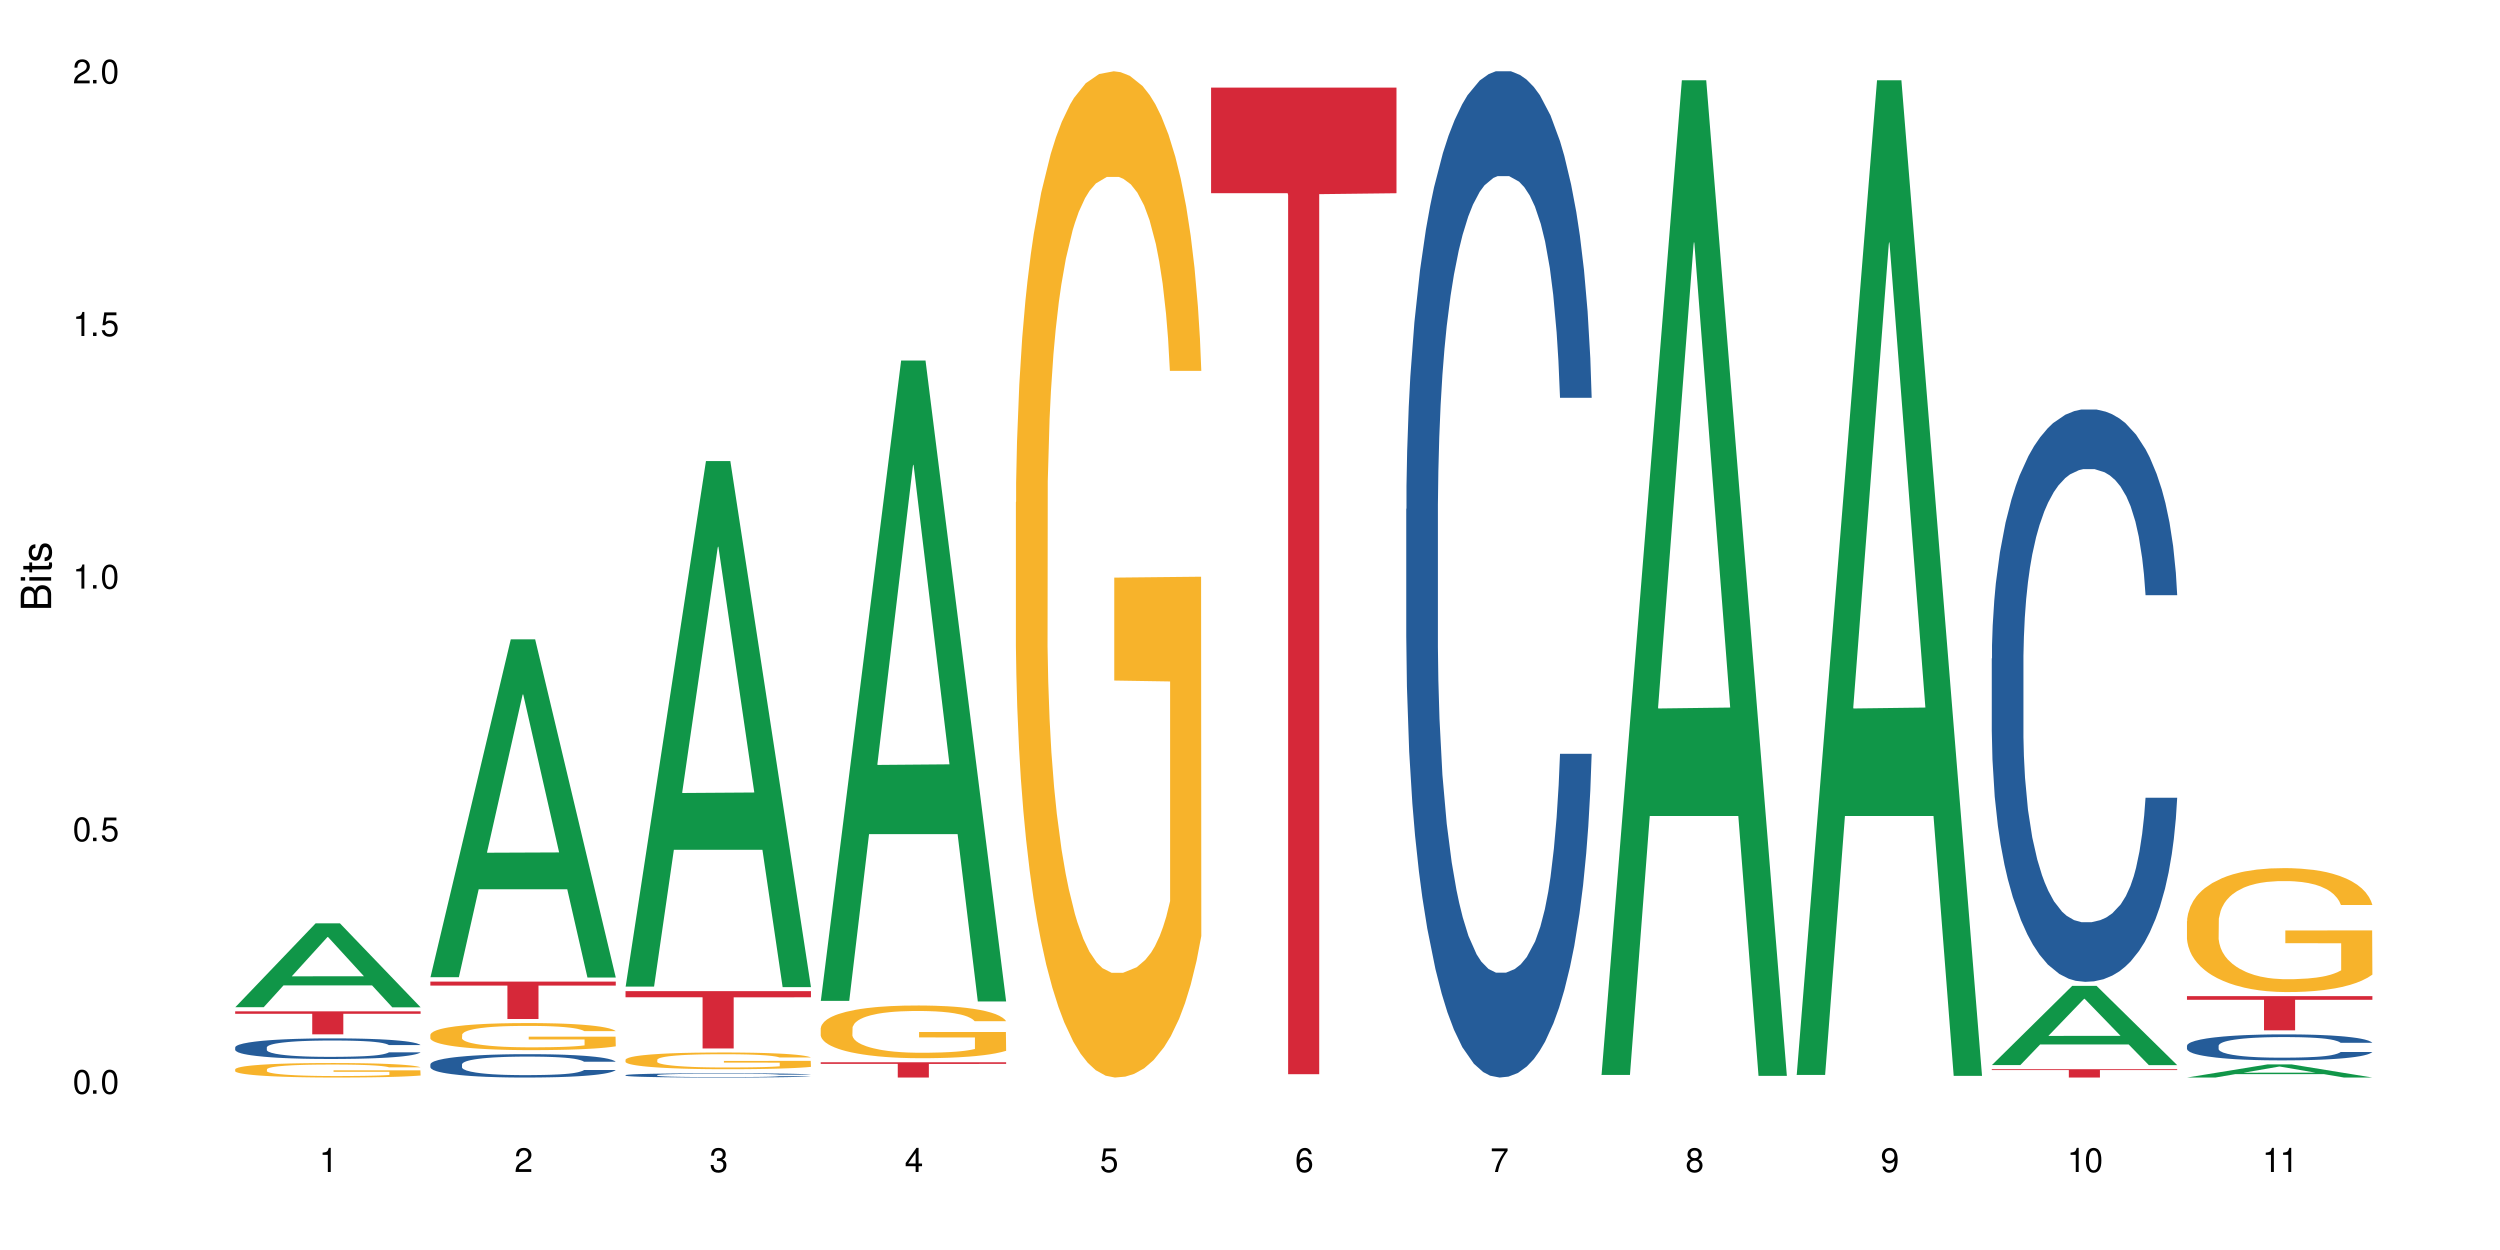 <?xml version="1.0" encoding="UTF-8"?>
<svg xmlns="http://www.w3.org/2000/svg" xmlns:xlink="http://www.w3.org/1999/xlink" width="720" height="360" viewBox="0 0 720 360">
<defs>
<g>
<g id="glyph-0-0">
</g>
<g id="glyph-0-1">
<path d="M 2.641 -6.938 C 2 -6.938 1.422 -6.656 1.078 -6.172 C 0.641 -5.562 0.406 -4.641 0.406 -3.359 C 0.406 -1.016 1.188 0.219 2.641 0.219 C 4.078 0.219 4.859 -1.016 4.859 -3.297 C 4.859 -4.641 4.656 -5.547 4.203 -6.172 C 3.844 -6.656 3.281 -6.938 2.641 -6.938 Z M 2.641 -6.188 C 3.547 -6.188 4 -5.25 4 -3.375 C 4 -1.406 3.562 -0.484 2.625 -0.484 C 1.734 -0.484 1.281 -1.438 1.281 -3.344 C 1.281 -5.25 1.734 -6.188 2.641 -6.188 Z M 2.641 -6.188 "/>
</g>
<g id="glyph-0-2">
<path d="M 1.828 -1 L 0.828 -1 L 0.828 0 L 1.828 0 Z M 1.828 -1 "/>
</g>
<g id="glyph-0-3">
<path d="M 4.562 -6.797 L 1.062 -6.797 L 0.547 -3.094 L 1.328 -3.094 C 1.719 -3.562 2.047 -3.734 2.578 -3.734 C 3.484 -3.734 4.062 -3.109 4.062 -2.094 C 4.062 -1.125 3.484 -0.531 2.578 -0.531 C 1.828 -0.531 1.375 -0.906 1.188 -1.672 L 0.328 -1.672 C 0.453 -1.109 0.547 -0.844 0.75 -0.594 C 1.125 -0.078 1.828 0.219 2.594 0.219 C 3.969 0.219 4.922 -0.781 4.922 -2.219 C 4.922 -3.562 4.031 -4.484 2.719 -4.484 C 2.25 -4.484 1.859 -4.359 1.469 -4.062 L 1.734 -5.969 L 4.562 -5.969 Z M 4.562 -6.797 "/>
</g>
<g id="glyph-0-4">
<path d="M 2.484 -4.938 L 2.484 0 L 3.328 0 L 3.328 -6.938 L 2.766 -6.938 C 2.469 -5.875 2.281 -5.734 0.984 -5.562 L 0.984 -4.938 Z M 2.484 -4.938 "/>
</g>
<g id="glyph-0-5">
<path d="M 4.859 -0.828 L 1.281 -0.828 C 1.359 -1.406 1.672 -1.781 2.5 -2.281 L 3.469 -2.828 C 4.406 -3.344 4.906 -4.062 4.906 -4.906 C 4.906 -5.484 4.672 -6.031 4.266 -6.406 C 3.859 -6.766 3.375 -6.938 2.719 -6.938 C 1.859 -6.938 1.219 -6.625 0.844 -6.031 C 0.609 -5.672 0.5 -5.234 0.484 -4.531 L 1.328 -4.531 C 1.359 -5.016 1.406 -5.281 1.531 -5.516 C 1.75 -5.938 2.188 -6.203 2.703 -6.203 C 3.469 -6.203 4.031 -5.641 4.031 -4.891 C 4.031 -4.344 3.719 -3.859 3.125 -3.516 L 2.234 -3 C 0.812 -2.172 0.406 -1.531 0.328 -0.016 L 4.859 -0.016 Z M 4.859 -0.828 "/>
</g>
<g id="glyph-0-6">
<path d="M 2.125 -3.188 L 2.578 -3.188 C 3.5 -3.188 3.984 -2.766 3.984 -1.922 C 3.984 -1.062 3.469 -0.531 2.594 -0.531 C 1.656 -0.531 1.203 -1 1.156 -2.016 L 0.312 -2.016 C 0.344 -1.453 0.438 -1.094 0.609 -0.781 C 0.953 -0.109 1.625 0.219 2.547 0.219 C 3.953 0.219 4.859 -0.625 4.859 -1.938 C 4.859 -2.828 4.516 -3.297 3.703 -3.594 C 4.344 -3.844 4.656 -4.328 4.656 -5.031 C 4.656 -6.219 3.875 -6.938 2.578 -6.938 C 1.203 -6.938 0.484 -6.172 0.453 -4.703 L 1.297 -4.703 C 1.312 -5.125 1.344 -5.359 1.453 -5.578 C 1.641 -5.969 2.062 -6.203 2.594 -6.203 C 3.344 -6.203 3.797 -5.75 3.797 -5 C 3.797 -4.516 3.609 -4.219 3.25 -4.047 C 3.016 -3.953 2.703 -3.922 2.125 -3.906 Z M 2.125 -3.188 "/>
</g>
<g id="glyph-0-7">
<path d="M 3.141 -1.672 L 3.141 0 L 3.984 0 L 3.984 -1.672 L 4.984 -1.672 L 4.984 -2.438 L 3.984 -2.438 L 3.984 -6.938 L 3.359 -6.938 L 0.266 -2.578 L 0.266 -1.672 Z M 3.141 -2.438 L 1 -2.438 L 3.141 -5.5 Z M 3.141 -2.438 "/>
</g>
<g id="glyph-0-8">
<path d="M 4.781 -5.125 C 4.609 -6.266 3.891 -6.938 2.844 -6.938 C 2.094 -6.938 1.422 -6.578 1.031 -5.953 C 0.594 -5.266 0.406 -4.422 0.406 -3.172 C 0.406 -2 0.578 -1.25 0.984 -0.641 C 1.359 -0.078 1.953 0.219 2.703 0.219 C 3.984 0.219 4.922 -0.75 4.922 -2.094 C 4.922 -3.375 4.062 -4.281 2.844 -4.281 C 2.172 -4.281 1.641 -4.031 1.281 -3.516 C 1.281 -5.234 1.828 -6.188 2.797 -6.188 C 3.391 -6.188 3.797 -5.797 3.938 -5.125 Z M 2.734 -3.531 C 3.547 -3.531 4.062 -2.953 4.062 -2.031 C 4.062 -1.156 3.484 -0.531 2.703 -0.531 C 1.922 -0.531 1.328 -1.188 1.328 -2.078 C 1.328 -2.938 1.906 -3.531 2.734 -3.531 Z M 2.734 -3.531 "/>
</g>
<g id="glyph-0-9">
<path d="M 4.984 -6.797 L 0.438 -6.797 L 0.438 -5.969 L 4.109 -5.969 C 2.5 -3.656 1.828 -2.234 1.328 0 L 2.219 0 C 2.594 -2.172 3.453 -4.047 4.984 -6.094 Z M 4.984 -6.797 "/>
</g>
<g id="glyph-0-10">
<path d="M 3.75 -3.656 C 4.469 -4.094 4.688 -4.438 4.688 -5.078 C 4.688 -6.172 3.844 -6.938 2.641 -6.938 C 1.438 -6.938 0.594 -6.172 0.594 -5.094 C 0.594 -4.438 0.812 -4.094 1.516 -3.656 C 0.734 -3.266 0.359 -2.703 0.359 -1.922 C 0.359 -0.656 1.281 0.219 2.641 0.219 C 3.984 0.219 4.922 -0.656 4.922 -1.922 C 4.922 -2.703 4.531 -3.266 3.75 -3.656 Z M 2.641 -6.188 C 3.359 -6.188 3.812 -5.75 3.812 -5.062 C 3.812 -4.406 3.344 -3.984 2.641 -3.984 C 1.922 -3.984 1.453 -4.406 1.453 -5.078 C 1.453 -5.75 1.922 -6.188 2.641 -6.188 Z M 2.641 -3.266 C 3.484 -3.266 4.062 -2.719 4.062 -1.906 C 4.062 -1.078 3.484 -0.531 2.625 -0.531 C 1.797 -0.531 1.219 -1.094 1.219 -1.906 C 1.219 -2.719 1.781 -3.266 2.641 -3.266 Z M 2.641 -3.266 "/>
</g>
<g id="glyph-0-11">
<path d="M 0.516 -1.578 C 0.672 -0.453 1.406 0.219 2.438 0.219 C 3.188 0.219 3.859 -0.141 4.266 -0.766 C 4.688 -1.453 4.891 -2.297 4.891 -3.547 C 4.891 -4.719 4.703 -5.453 4.312 -6.078 C 3.938 -6.641 3.344 -6.938 2.594 -6.938 C 1.297 -6.938 0.359 -5.969 0.359 -4.625 C 0.359 -3.344 1.234 -2.453 2.453 -2.453 C 3.094 -2.453 3.578 -2.672 4.016 -3.203 C 4 -1.484 3.469 -0.531 2.5 -0.531 C 1.906 -0.531 1.484 -0.906 1.359 -1.578 Z M 2.578 -6.203 C 3.375 -6.203 3.969 -5.531 3.969 -4.641 C 3.969 -3.797 3.391 -3.188 2.547 -3.188 C 1.734 -3.188 1.234 -3.766 1.234 -4.688 C 1.234 -5.562 1.797 -6.203 2.578 -6.203 Z M 2.578 -6.203 "/>
</g>
<g id="glyph-1-0">
</g>
<g id="glyph-1-1">
<path d="M 0 -0.953 L 0 -4.891 C 0 -5.719 -0.234 -6.344 -0.734 -6.797 C -1.188 -7.234 -1.812 -7.469 -2.5 -7.469 C -3.547 -7.469 -4.188 -7 -4.625 -5.875 C -4.984 -6.688 -5.625 -7.094 -6.531 -7.094 C -7.172 -7.094 -7.734 -6.859 -8.141 -6.391 C -8.562 -5.922 -8.75 -5.344 -8.75 -4.5 L -8.75 -0.953 Z M -4.984 -2.062 L -7.766 -2.062 L -7.766 -4.219 C -7.766 -4.844 -7.688 -5.203 -7.453 -5.5 C -7.219 -5.812 -6.859 -5.969 -6.375 -5.969 C -5.891 -5.969 -5.531 -5.812 -5.297 -5.5 C -5.062 -5.203 -4.984 -4.844 -4.984 -4.219 Z M -0.984 -2.062 L -4 -2.062 L -4 -4.781 C -4 -5.766 -3.438 -6.359 -2.484 -6.359 C -1.547 -6.359 -0.984 -5.766 -0.984 -4.781 Z M -0.984 -2.062 "/>
</g>
<g id="glyph-1-2">
<path d="M -6.281 -1.797 L -6.281 -0.797 L 0 -0.797 L 0 -1.797 Z M -8.75 -1.797 L -8.75 -0.797 L -7.484 -0.797 L -7.484 -1.797 Z M -8.75 -1.797 "/>
</g>
<g id="glyph-1-3">
<path d="M -6.281 -3.047 L -6.281 -2.016 L -8.016 -2.016 L -8.016 -1.016 L -6.281 -1.016 L -6.281 -0.172 L -5.469 -0.172 L -5.469 -1.016 L -0.719 -1.016 C -0.078 -1.016 0.281 -1.453 0.281 -2.234 C 0.281 -2.5 0.25 -2.719 0.188 -3.047 L -0.641 -3.047 C -0.609 -2.906 -0.594 -2.766 -0.594 -2.562 C -0.594 -2.141 -0.719 -2.016 -1.156 -2.016 L -5.469 -2.016 L -5.469 -3.047 Z M -6.281 -3.047 "/>
</g>
<g id="glyph-1-4">
<path d="M -4.531 -5.25 C -5.766 -5.25 -6.469 -4.422 -6.469 -2.969 C -6.469 -1.516 -5.719 -0.562 -4.547 -0.562 C -3.562 -0.562 -3.094 -1.062 -2.734 -2.562 L -2.516 -3.484 C -2.344 -4.188 -2.094 -4.469 -1.641 -4.469 C -1.047 -4.469 -0.641 -3.875 -0.641 -3 C -0.641 -2.453 -0.797 -2 -1.062 -1.75 C -1.25 -1.594 -1.422 -1.531 -1.875 -1.469 L -1.875 -0.406 C -0.422 -0.453 0.281 -1.266 0.281 -2.922 C 0.281 -4.5 -0.5 -5.516 -1.719 -5.516 C -2.656 -5.516 -3.172 -4.984 -3.469 -3.734 L -3.703 -2.766 C -3.891 -1.953 -4.156 -1.609 -4.594 -1.609 C -5.188 -1.609 -5.547 -2.125 -5.547 -2.938 C -5.547 -3.75 -5.203 -4.172 -4.531 -4.203 Z M -4.531 -5.25 "/>
</g>
</g>
</defs>
<rect x="-72" y="-36" width="864" height="432" fill="rgb(100%, 100%, 100%)" fill-opacity="1"/>
<path fill-rule="nonzero" fill="rgb(6.275%, 58.824%, 28.235%)" fill-opacity="1" d="M 67.73 290.082 L 67.789 290.059 L 90.895 265.926 L 97.91 265.926 L 121.133 290.105 L 112.973 290.105 L 107.152 283.793 L 81.652 283.793 L 75.945 290.082 L 67.73 290.082 L 84.105 281.18 L 104.816 281.16 L 94.488 269.875 L 94.375 269.852 L 94.262 269.922 L 84.047 281.16 L 84.105 281.18 Z M 67.73 290.082 "/>
<path fill-rule="nonzero" fill="rgb(14.51%, 36.078%, 60%)" fill-opacity="1" d="M 67.73 301.637 L 67.797 301.629 L 67.797 301.5 L 67.992 301.293 L 68.449 301.035 L 68.902 300.855 L 70.074 300.535 L 71.703 300.227 L 73.398 299.988 L 74.633 299.848 L 75.742 299.738 L 78.281 299.535 L 79.91 299.434 L 81.668 299.34 L 83.816 299.25 L 85.379 299.195 L 88.895 299.109 L 91.5 299.07 L 93.52 299.055 L 97.883 299.055 L 100.488 299.074 L 102.375 299.102 L 104.461 299.145 L 106.219 299.195 L 109.281 299.312 L 112.016 299.465 L 113.254 299.555 L 115.207 299.723 L 116.703 299.883 L 117.746 300.023 L 118.918 300.227 L 119.961 300.469 L 120.742 300.746 L 121.133 300.98 L 112.016 300.98 L 111.559 300.762 L 111.039 300.594 L 110.062 300.371 L 109.086 300.215 L 107.715 300.059 L 106.48 299.953 L 104.785 299.852 L 103.289 299.785 L 101.727 299.738 L 100.227 299.703 L 97.363 299.672 L 94.039 299.672 L 92.805 299.684 L 90.262 299.727 L 88.895 299.766 L 86.941 299.84 L 85.574 299.91 L 83.945 300.02 L 82.84 300.113 L 81.473 300.254 L 80.496 300.379 L 79.387 300.555 L 78.738 300.691 L 78.152 300.844 L 77.629 301.023 L 77.238 301.215 L 76.977 301.414 L 76.848 301.609 L 76.848 302.449 L 76.977 302.645 L 77.305 302.875 L 78.152 303.203 L 79.387 303.492 L 80.82 303.719 L 82.188 303.883 L 82.969 303.957 L 84.012 304.047 L 85.641 304.152 L 87.984 304.262 L 89.352 304.305 L 91.438 304.348 L 93.586 304.371 L 96.449 304.371 L 98.988 304.348 L 100.684 304.32 L 102.441 304.277 L 104.852 304.188 L 106.348 304.098 L 107.652 303.996 L 108.629 303.895 L 109.281 303.805 L 110.258 303.637 L 111.039 303.453 L 111.625 303.266 L 112.016 303.078 L 121.133 303.078 L 120.742 303.297 L 120.156 303.508 L 119.57 303.664 L 118.656 303.855 L 117.613 304.023 L 116.117 304.215 L 114.879 304.34 L 113.254 304.473 L 111.754 304.578 L 110.125 304.668 L 107.715 304.777 L 106.152 304.832 L 104.461 304.879 L 102.441 304.926 L 99.902 304.961 L 97.168 304.984 L 94.625 304.988 L 91.891 304.977 L 89.871 304.957 L 87.203 304.906 L 83.883 304.809 L 81.473 304.707 L 79.582 304.605 L 77.957 304.496 L 76.133 304.348 L 73.789 304.109 L 72.355 303.926 L 71.379 303.773 L 70.27 303.562 L 69.488 303.371 L 68.578 303.07 L 67.926 302.684 L 67.73 302.387 Z M 67.73 301.637 "/>
<path fill-rule="nonzero" fill="rgb(96.863%, 70.196%, 16.863%)" fill-opacity="1" d="M 67.73 307.941 L 67.797 307.938 L 67.797 307.863 L 68.055 307.691 L 68.707 307.453 L 69.555 307.262 L 70.465 307.105 L 71.051 307.027 L 72.027 306.914 L 72.875 306.828 L 75.023 306.656 L 77.762 306.496 L 79.258 306.426 L 80.949 306.363 L 83.359 306.289 L 84.469 306.262 L 87.855 306.203 L 91.695 306.164 L 95.93 306.152 L 97.883 306.156 L 100.555 306.172 L 104.199 306.215 L 106.285 306.254 L 107.91 306.289 L 109.605 306.34 L 111.688 306.418 L 113.645 306.508 L 115.207 306.598 L 116.77 306.715 L 118.07 306.836 L 119.18 306.969 L 120.156 307.129 L 120.742 307.262 L 121.133 307.398 L 112.078 307.398 L 111.559 307.262 L 110.973 307.16 L 109.996 307.035 L 109.02 306.941 L 108.043 306.871 L 106.219 306.77 L 104.656 306.711 L 102.703 306.656 L 100.812 306.621 L 98.664 306.598 L 97.363 306.594 L 93.91 306.594 L 90.785 306.617 L 88.961 306.648 L 87.66 306.68 L 85.836 306.738 L 84.727 306.781 L 84.078 306.812 L 82.125 306.93 L 80.82 307.039 L 80.105 307.109 L 79.191 307.227 L 78.543 307.328 L 77.824 307.48 L 77.434 307.594 L 76.914 307.855 L 76.848 308.543 L 77.043 308.688 L 77.434 308.844 L 77.957 308.98 L 78.738 309.125 L 79.52 309.238 L 80.887 309.387 L 82.059 309.484 L 82.969 309.551 L 84.727 309.652 L 85.445 309.688 L 87.137 309.758 L 88.895 309.809 L 91.047 309.855 L 92.672 309.879 L 95.277 309.898 L 98.598 309.898 L 102.508 309.875 L 104.98 309.844 L 106.676 309.812 L 107.781 309.785 L 109.148 309.746 L 110.125 309.707 L 111.039 309.664 L 112.145 309.598 L 112.145 308.688 L 96.059 308.684 L 96.059 308.258 L 121.066 308.254 L 121.133 309.746 L 119.766 309.848 L 118.07 309.945 L 116.441 310.023 L 114.75 310.09 L 112.34 310.16 L 110.387 310.207 L 107.391 310.262 L 104.656 310.293 L 101.789 310.316 L 99.25 310.328 L 96.254 310.332 L 93.586 310.324 L 90.719 310.301 L 88.441 310.27 L 86.355 310.234 L 84.273 310.184 L 81.668 310.102 L 79.973 310.039 L 78.215 309.957 L 76.457 309.863 L 74.895 309.762 L 73.852 309.68 L 72.812 309.59 L 71.703 309.473 L 70.66 309.344 L 69.879 309.227 L 69.164 309.094 L 68.645 308.965 L 68.121 308.793 L 67.859 308.656 L 67.73 308.539 Z M 67.73 307.941 "/>
<path fill-rule="nonzero" fill="rgb(83.922%, 15.686%, 22.353%)" fill-opacity="1" d="M 67.73 291.27 L 121.133 291.27 L 121.133 291.977 L 98.875 291.984 L 98.875 297.891 L 89.922 297.891 L 89.922 291.988 L 89.793 291.977 L 67.73 291.977 Z M 67.73 291.27 "/>
<path fill-rule="nonzero" fill="rgb(6.275%, 58.824%, 28.235%)" fill-opacity="1" d="M 123.941 281.438 L 124 281.348 L 147.105 184.129 L 154.125 184.129 L 177.344 281.531 L 169.184 281.531 L 163.367 256.105 L 137.863 256.105 L 132.156 281.438 L 123.941 281.438 L 140.316 245.586 L 161.027 245.496 L 150.699 200.043 L 150.586 199.949 L 150.473 200.223 L 140.258 245.496 L 140.316 245.586 Z M 123.941 281.438 "/>
<path fill-rule="nonzero" fill="rgb(14.51%, 36.078%, 60%)" fill-opacity="1" d="M 123.941 306.531 L 124.008 306.523 L 124.008 306.375 L 124.203 306.145 L 124.66 305.848 L 125.113 305.645 L 126.285 305.281 L 127.914 304.93 L 129.609 304.66 L 130.844 304.5 L 131.953 304.379 L 134.492 304.148 L 136.121 304.031 L 137.879 303.93 L 140.027 303.824 L 141.59 303.762 L 145.109 303.664 L 147.711 303.621 L 149.73 303.602 L 154.094 303.602 L 156.699 303.629 L 158.59 303.656 L 160.672 303.707 L 162.43 303.762 L 165.492 303.898 L 168.227 304.07 L 169.465 304.168 L 171.418 304.359 L 172.914 304.543 L 173.957 304.703 L 175.129 304.93 L 176.172 305.207 L 176.953 305.523 L 177.344 305.785 L 168.227 305.785 L 167.77 305.539 L 167.25 305.348 L 166.273 305.098 L 165.297 304.918 L 163.93 304.742 L 162.691 304.625 L 160.996 304.508 L 159.5 304.434 L 157.938 304.379 L 156.438 304.34 L 153.574 304.305 L 150.254 304.305 L 149.016 304.316 L 146.477 304.367 L 145.109 304.41 L 143.152 304.496 L 141.785 304.574 L 140.156 304.699 L 139.051 304.801 L 137.684 304.961 L 136.707 305.102 L 135.598 305.305 L 134.949 305.461 L 134.363 305.633 L 133.84 305.836 L 133.449 306.051 L 133.191 306.277 L 133.059 306.5 L 133.059 307.453 L 133.191 307.676 L 133.516 307.934 L 134.363 308.309 L 135.598 308.633 L 137.031 308.895 L 138.398 309.078 L 139.18 309.164 L 140.223 309.262 L 141.852 309.387 L 144.195 309.508 L 145.562 309.559 L 147.648 309.605 L 149.797 309.633 L 152.66 309.633 L 155.203 309.605 L 156.895 309.574 L 158.652 309.527 L 161.062 309.422 L 162.559 309.324 L 163.863 309.207 L 164.84 309.09 L 165.492 308.992 L 166.469 308.801 L 167.25 308.59 L 167.836 308.375 L 168.227 308.168 L 177.344 308.168 L 176.953 308.414 L 176.367 308.652 L 175.781 308.832 L 174.867 309.047 L 173.828 309.238 L 172.328 309.453 L 171.09 309.594 L 169.465 309.746 L 167.965 309.863 L 166.336 309.969 L 163.93 310.094 L 162.363 310.152 L 160.672 310.211 L 158.652 310.258 L 156.113 310.301 L 153.379 310.328 L 150.84 310.332 L 148.102 310.32 L 146.086 310.297 L 143.414 310.238 L 140.094 310.129 L 137.684 310.012 L 135.793 309.895 L 134.168 309.773 L 132.344 309.605 L 130 309.336 L 128.566 309.125 L 127.59 308.953 L 126.48 308.715 L 125.699 308.5 L 124.789 308.156 L 124.137 307.719 L 123.941 307.379 Z M 123.941 306.531 "/>
<path fill-rule="nonzero" fill="rgb(96.863%, 70.196%, 16.863%)" fill-opacity="1" d="M 123.941 297.98 L 124.008 297.973 L 124.008 297.832 L 124.27 297.512 L 124.918 297.07 L 125.766 296.707 L 126.676 296.422 L 127.266 296.273 L 128.242 296.059 L 129.086 295.902 L 131.234 295.582 L 133.973 295.281 L 135.469 295.156 L 137.164 295.035 L 139.57 294.898 L 140.68 294.848 L 144.066 294.734 L 147.906 294.664 L 152.141 294.641 L 154.094 294.648 L 156.766 294.676 L 160.41 294.754 L 162.496 294.828 L 164.125 294.898 L 165.816 294.992 L 167.902 295.133 L 169.855 295.305 L 171.418 295.477 L 172.98 295.688 L 174.281 295.918 L 175.391 296.164 L 176.367 296.465 L 176.953 296.715 L 177.344 296.965 L 168.293 296.965 L 167.77 296.715 L 167.184 296.523 L 166.207 296.285 L 165.23 296.117 L 164.254 295.98 L 162.43 295.797 L 160.867 295.68 L 158.914 295.582 L 157.023 295.52 L 154.875 295.477 L 153.574 295.461 L 150.121 295.461 L 146.996 295.512 L 145.172 295.566 L 143.871 295.625 L 142.047 295.73 L 140.941 295.816 L 140.289 295.875 L 138.336 296.094 L 137.031 296.293 L 136.316 296.43 L 135.402 296.645 L 134.754 296.836 L 134.035 297.121 L 133.645 297.332 L 133.125 297.816 L 133.059 299.098 L 133.254 299.371 L 133.645 299.66 L 134.168 299.918 L 134.949 300.188 L 135.73 300.395 L 137.098 300.672 L 138.27 300.859 L 139.18 300.98 L 140.941 301.172 L 141.656 301.234 L 143.348 301.363 L 145.109 301.465 L 147.258 301.547 L 148.883 301.59 L 151.488 301.625 L 154.812 301.625 L 158.719 301.586 L 161.191 301.527 L 162.887 301.469 L 163.992 301.422 L 165.359 301.344 L 166.336 301.27 L 167.25 301.191 L 168.355 301.07 L 168.355 299.371 L 152.27 299.363 L 152.27 298.566 L 177.277 298.559 L 177.344 301.344 L 175.977 301.535 L 174.281 301.719 L 172.656 301.863 L 170.961 301.984 L 168.551 302.117 L 166.598 302.203 L 163.602 302.305 L 160.867 302.367 L 158 302.41 L 155.461 302.43 L 152.465 302.438 L 149.797 302.426 L 146.93 302.383 L 144.652 302.324 L 142.566 302.254 L 140.484 302.16 L 137.879 302.012 L 136.188 301.891 L 134.426 301.742 L 132.668 301.562 L 131.105 301.371 L 130.062 301.223 L 129.023 301.051 L 127.914 300.836 L 126.871 300.594 L 126.09 300.375 L 125.375 300.125 L 124.855 299.891 L 124.332 299.57 L 124.074 299.312 L 123.941 299.094 Z M 123.941 297.98 "/>
<path fill-rule="nonzero" fill="rgb(83.922%, 15.686%, 22.353%)" fill-opacity="1" d="M 123.941 282.695 L 177.344 282.695 L 177.344 283.848 L 155.086 283.859 L 155.086 293.477 L 146.133 293.477 L 146.133 283.867 L 146.004 283.848 L 123.941 283.848 Z M 123.941 282.695 "/>
<path fill-rule="nonzero" fill="rgb(6.275%, 58.824%, 28.235%)" fill-opacity="1" d="M 180.152 284.148 L 180.211 284.004 L 203.316 132.785 L 210.336 132.785 L 233.555 284.289 L 225.395 284.289 L 219.578 244.742 L 194.074 244.742 L 188.371 284.148 L 180.152 284.148 L 196.527 228.383 L 217.238 228.238 L 206.91 157.539 L 206.797 157.395 L 206.684 157.82 L 196.473 228.238 L 196.527 228.383 Z M 180.152 284.148 "/>
<path fill-rule="nonzero" fill="rgb(14.51%, 36.078%, 60%)" fill-opacity="1" d="M 180.152 309.637 L 180.219 309.637 L 180.219 309.609 L 180.414 309.566 L 180.871 309.512 L 181.324 309.477 L 182.5 309.41 L 184.125 309.344 L 185.82 309.297 L 187.059 309.266 L 188.164 309.242 L 190.703 309.203 L 192.332 309.18 L 194.09 309.16 L 196.238 309.141 L 197.801 309.129 L 201.32 309.113 L 203.922 309.105 L 205.941 309.102 L 210.305 309.102 L 212.91 309.105 L 214.801 309.113 L 216.883 309.121 L 218.641 309.129 L 221.703 309.156 L 224.438 309.188 L 225.676 309.203 L 227.629 309.238 L 229.125 309.273 L 230.168 309.305 L 231.34 309.344 L 232.383 309.395 L 233.164 309.453 L 233.555 309.5 L 224.438 309.5 L 223.98 309.457 L 223.461 309.422 L 222.484 309.375 L 221.508 309.344 L 220.141 309.309 L 218.902 309.289 L 217.207 309.266 L 215.711 309.254 L 214.148 309.242 L 212.648 309.238 L 209.785 309.23 L 205.227 309.23 L 202.688 309.242 L 201.32 309.25 L 199.363 309.266 L 197.996 309.277 L 196.371 309.301 L 195.262 309.32 L 193.895 309.352 L 192.918 309.375 L 191.812 309.414 L 191.16 309.441 L 190.574 309.473 L 190.051 309.512 L 189.66 309.551 L 189.402 309.59 L 189.27 309.633 L 189.27 309.805 L 189.402 309.848 L 189.727 309.895 L 190.574 309.961 L 191.812 310.023 L 193.242 310.07 L 194.609 310.102 L 195.395 310.117 L 196.434 310.137 L 198.062 310.16 L 200.406 310.184 L 201.773 310.191 L 203.859 310.199 L 206.008 310.203 L 208.875 310.203 L 211.414 310.199 L 213.105 310.195 L 214.863 310.184 L 217.273 310.164 L 218.773 310.148 L 220.074 310.125 L 221.051 310.105 L 221.703 310.086 L 222.68 310.051 L 223.461 310.016 L 224.047 309.977 L 224.438 309.938 L 233.555 309.938 L 233.164 309.98 L 232.578 310.023 L 231.992 310.059 L 231.082 310.098 L 230.039 310.133 L 228.539 310.172 L 227.305 310.199 L 225.676 310.227 L 224.176 310.246 L 222.551 310.266 L 220.141 310.289 L 218.578 310.301 L 216.883 310.309 L 214.863 310.32 L 212.324 310.328 L 209.59 310.332 L 204.316 310.332 L 202.297 310.324 L 199.625 310.316 L 196.305 310.297 L 193.895 310.273 L 192.008 310.254 L 190.379 310.23 L 188.555 310.199 L 186.211 310.148 L 184.777 310.113 L 183.801 310.082 L 182.695 310.035 L 181.914 309.996 L 181 309.934 L 180.348 309.855 L 180.152 309.793 Z M 180.152 309.637 "/>
<path fill-rule="nonzero" fill="rgb(96.863%, 70.196%, 16.863%)" fill-opacity="1" d="M 180.152 305.18 L 180.219 305.176 L 180.219 305.086 L 180.48 304.891 L 181.129 304.617 L 181.977 304.391 L 182.891 304.215 L 183.477 304.125 L 184.453 303.992 L 185.297 303.895 L 187.449 303.695 L 190.184 303.512 L 191.68 303.434 L 193.375 303.355 L 195.785 303.273 L 196.891 303.242 L 200.277 303.172 L 204.121 303.129 L 208.352 303.113 L 210.305 303.117 L 212.977 303.137 L 216.621 303.184 L 218.707 303.23 L 220.336 303.273 L 222.027 303.332 L 224.113 303.418 L 226.066 303.523 L 227.629 303.629 L 229.191 303.762 L 230.492 303.902 L 231.602 304.059 L 232.578 304.242 L 233.164 304.395 L 233.555 304.551 L 224.504 304.551 L 223.98 304.395 L 223.395 304.277 L 222.418 304.133 L 221.441 304.027 L 220.465 303.941 L 218.641 303.828 L 217.078 303.758 L 215.125 303.695 L 213.238 303.656 L 211.086 303.629 L 209.785 303.621 L 206.332 303.621 L 203.207 303.652 L 201.383 303.688 L 200.082 303.723 L 198.258 303.789 L 197.152 303.84 L 196.5 303.875 L 194.547 304.012 L 193.242 304.137 L 192.527 304.219 L 191.617 304.352 L 190.965 304.473 L 190.246 304.648 L 189.855 304.781 L 189.336 305.078 L 189.27 305.871 L 189.465 306.039 L 189.855 306.219 L 190.379 306.379 L 191.16 306.547 L 191.941 306.672 L 193.309 306.844 L 194.48 306.961 L 195.395 307.035 L 197.152 307.152 L 197.867 307.191 L 199.562 307.273 L 201.32 307.336 L 203.469 307.387 L 205.098 307.414 L 207.699 307.434 L 211.023 307.434 L 214.93 307.41 L 217.402 307.375 L 219.098 307.34 L 220.203 307.309 L 221.57 307.258 L 222.551 307.215 L 223.461 307.168 L 224.566 307.094 L 224.566 306.039 L 208.484 306.035 L 208.484 305.543 L 233.488 305.535 L 233.555 307.258 L 232.188 307.379 L 230.492 307.492 L 228.867 307.582 L 227.172 307.656 L 224.762 307.738 L 222.809 307.793 L 219.812 307.855 L 217.078 307.895 L 214.215 307.922 L 211.672 307.934 L 208.68 307.938 L 206.008 307.93 L 203.141 307.902 L 200.863 307.867 L 198.777 307.824 L 196.695 307.766 L 194.09 307.672 L 192.398 307.598 L 190.641 307.508 L 188.879 307.395 L 187.316 307.277 L 186.277 307.184 L 185.234 307.078 L 184.125 306.945 L 183.086 306.797 L 182.305 306.66 L 181.586 306.508 L 181.066 306.359 L 180.543 306.164 L 180.285 306.004 L 180.152 305.867 Z M 180.152 305.18 "/>
<path fill-rule="nonzero" fill="rgb(83.922%, 15.686%, 22.353%)" fill-opacity="1" d="M 180.152 285.453 L 233.555 285.453 L 233.555 287.219 L 211.301 287.234 L 211.301 301.949 L 202.344 301.949 L 202.344 287.25 L 202.215 287.219 L 180.152 287.219 Z M 180.152 285.453 "/>
<path fill-rule="nonzero" fill="rgb(6.275%, 58.824%, 28.235%)" fill-opacity="1" d="M 236.367 288.242 L 236.422 288.07 L 259.527 103.824 L 266.547 103.824 L 289.766 288.418 L 281.609 288.418 L 275.789 240.23 L 250.285 240.23 L 244.582 288.242 L 236.367 288.242 L 252.738 220.301 L 273.449 220.125 L 263.121 133.98 L 263.008 133.809 L 262.895 134.328 L 252.684 220.125 L 252.738 220.301 Z M 236.367 288.242 "/>
<path fill-rule="nonzero" fill="rgb(96.863%, 70.196%, 16.863%)" fill-opacity="1" d="M 236.367 296.086 L 236.43 296.07 L 236.43 295.793 L 236.691 295.168 L 237.344 294.309 L 238.188 293.602 L 239.102 293.047 L 239.688 292.758 L 240.664 292.34 L 241.512 292.035 L 243.66 291.41 L 246.395 290.828 L 247.891 290.578 L 249.586 290.344 L 251.996 290.082 L 253.102 289.984 L 256.488 289.762 L 260.332 289.621 L 264.562 289.582 L 266.516 289.594 L 269.188 289.652 L 272.836 289.805 L 274.918 289.941 L 276.547 290.082 L 278.238 290.262 L 280.324 290.539 L 282.277 290.871 L 283.84 291.203 L 285.402 291.621 L 286.707 292.062 L 287.812 292.551 L 288.789 293.133 L 289.375 293.617 L 289.766 294.102 L 280.715 294.102 L 280.191 293.617 L 279.605 293.242 L 278.629 292.785 L 277.652 292.453 L 276.676 292.188 L 274.852 291.828 L 273.289 291.605 L 271.336 291.41 L 269.449 291.285 L 267.301 291.203 L 265.996 291.176 L 262.543 291.176 L 259.418 291.273 L 257.594 291.383 L 256.293 291.496 L 254.469 291.703 L 253.363 291.871 L 252.711 291.98 L 250.758 292.41 L 249.457 292.797 L 248.738 293.062 L 247.828 293.477 L 247.176 293.852 L 246.461 294.406 L 246.07 294.824 L 245.547 295.766 L 245.484 298.262 L 245.68 298.789 L 246.07 299.359 L 246.59 299.855 L 247.371 300.383 L 248.152 300.785 L 249.52 301.328 L 250.691 301.688 L 251.605 301.922 L 253.363 302.297 L 254.078 302.422 L 255.773 302.672 L 257.531 302.867 L 259.68 303.031 L 261.309 303.117 L 263.914 303.188 L 267.234 303.188 L 271.141 303.102 L 273.617 302.992 L 275.309 302.879 L 276.418 302.785 L 277.785 302.633 L 278.762 302.492 L 279.672 302.34 L 280.781 302.105 L 280.781 298.789 L 264.695 298.777 L 264.695 297.223 L 289.699 297.207 L 289.766 302.633 L 288.398 303.004 L 286.707 303.367 L 285.078 303.645 L 283.383 303.879 L 280.977 304.145 L 279.02 304.309 L 276.023 304.504 L 273.289 304.629 L 270.426 304.711 L 267.887 304.754 L 264.891 304.766 L 262.219 304.738 L 259.355 304.656 L 257.074 304.543 L 254.992 304.406 L 252.906 304.227 L 250.301 303.934 L 248.609 303.699 L 246.852 303.406 L 245.094 303.062 L 243.527 302.688 L 242.488 302.395 L 241.445 302.062 L 240.34 301.645 L 239.297 301.176 L 238.516 300.746 L 237.797 300.258 L 237.277 299.801 L 236.758 299.18 L 236.496 298.68 L 236.367 298.25 Z M 236.367 296.086 "/>
<path fill-rule="nonzero" fill="rgb(83.922%, 15.686%, 22.353%)" fill-opacity="1" d="M 236.367 305.93 L 289.766 305.93 L 289.766 306.402 L 267.512 306.406 L 267.512 310.332 L 258.555 310.332 L 258.555 306.41 L 258.426 306.402 L 236.367 306.402 Z M 236.367 305.93 "/>
<path fill-rule="nonzero" fill="rgb(96.863%, 70.196%, 16.863%)" fill-opacity="1" d="M 292.578 144.652 L 292.641 144.387 L 292.641 139.094 L 292.902 127.184 L 293.555 110.777 L 294.398 97.277 L 295.312 86.691 L 295.898 81.133 L 296.875 73.195 L 297.723 67.371 L 299.871 55.461 L 302.605 44.348 L 304.105 39.582 L 305.797 35.082 L 308.207 30.055 L 309.312 28.203 L 312.699 23.965 L 316.543 21.32 L 320.773 20.527 L 322.73 20.789 L 325.398 21.848 L 329.047 24.762 L 331.129 27.406 L 332.758 30.055 L 334.449 33.496 L 336.535 38.789 L 338.488 45.141 L 340.051 51.492 L 341.613 59.43 L 342.918 67.902 L 344.023 77.164 L 345 88.281 L 345.586 97.543 L 345.977 106.805 L 336.926 106.805 L 336.406 97.543 L 335.82 90.398 L 334.84 81.664 L 333.863 75.312 L 332.887 70.281 L 331.066 63.402 L 329.5 59.168 L 327.547 55.461 L 325.66 53.078 L 323.512 51.492 L 322.207 50.961 L 318.758 50.961 L 315.629 52.816 L 313.809 54.934 L 312.504 57.051 L 310.68 61.02 L 309.574 64.195 L 308.922 66.312 L 306.969 74.516 L 305.668 81.93 L 304.949 86.957 L 304.039 94.898 L 303.387 102.043 L 302.672 112.629 L 302.281 120.57 L 301.758 138.566 L 301.695 186.207 L 301.891 196.262 L 302.281 207.113 L 302.801 216.641 L 303.582 226.699 L 304.363 234.375 L 305.73 244.695 L 306.902 251.578 L 307.816 256.078 L 309.574 263.223 L 310.289 265.605 L 311.984 270.367 L 313.742 274.074 L 315.891 277.25 L 317.52 278.836 L 320.125 280.16 L 323.445 280.16 L 327.352 278.574 L 329.828 276.457 L 331.52 274.34 L 332.629 272.484 L 333.996 269.574 L 334.973 266.926 L 335.883 264.016 L 336.992 259.516 L 336.992 196.262 L 320.906 195.996 L 320.906 166.355 L 345.914 166.09 L 345.977 269.574 L 344.609 276.719 L 342.918 283.602 L 341.289 288.895 L 339.598 293.395 L 337.188 298.422 L 335.234 301.598 L 332.238 305.305 L 329.5 307.688 L 326.637 309.273 L 324.098 310.066 L 321.102 310.332 L 318.43 309.805 L 315.566 308.215 L 313.285 306.098 L 311.203 303.453 L 309.117 300.012 L 306.512 294.453 L 304.82 289.953 L 303.062 284.395 L 301.305 277.777 L 299.742 270.633 L 298.699 265.074 L 297.656 258.723 L 296.551 250.781 L 295.508 241.785 L 294.727 233.578 L 294.008 224.316 L 293.488 215.582 L 292.969 203.672 L 292.707 194.145 L 292.578 185.941 Z M 292.578 144.652 "/>
<path fill-rule="nonzero" fill="rgb(83.922%, 15.686%, 22.353%)" fill-opacity="1" d="M 348.789 25.234 L 402.188 25.234 L 402.188 55.648 L 379.934 55.918 L 379.934 309.375 L 370.98 309.375 L 370.98 56.184 L 370.848 55.648 L 348.789 55.648 Z M 348.789 25.234 "/>
<path fill-rule="nonzero" fill="rgb(14.51%, 36.078%, 60%)" fill-opacity="1" d="M 405 146.621 L 405.066 146.355 L 405.066 140 L 405.262 129.934 L 405.715 117.215 L 406.172 108.477 L 407.344 92.844 L 408.973 77.746 L 410.664 66.09 L 411.902 59.203 L 413.012 53.902 L 415.551 44.102 L 417.18 39.07 L 418.938 34.566 L 421.086 30.062 L 422.648 27.414 L 426.164 23.176 L 428.77 21.32 L 430.789 20.527 L 435.152 20.527 L 437.758 21.586 L 439.645 22.91 L 441.73 25.031 L 443.488 27.414 L 446.547 33.242 L 449.285 40.66 L 450.52 44.898 L 452.473 53.109 L 453.973 61.055 L 455.016 67.945 L 456.188 77.746 L 457.227 89.668 L 458.012 103.176 L 458.402 114.566 L 449.285 114.566 L 448.828 103.973 L 448.309 95.758 L 447.328 84.898 L 446.352 77.215 L 444.984 69.535 L 443.746 64.5 L 442.055 59.469 L 440.559 56.289 L 438.992 53.902 L 437.496 52.316 L 434.629 50.727 L 431.309 50.727 L 430.07 51.254 L 427.531 53.375 L 426.164 55.23 L 424.211 58.938 L 422.844 62.383 L 421.215 67.68 L 420.109 72.184 L 418.742 79.07 L 417.766 85.164 L 416.656 93.906 L 416.004 100.527 L 415.418 107.945 L 414.898 116.688 L 414.508 125.957 L 414.246 135.762 L 414.117 145.297 L 414.117 186.355 L 414.246 195.895 L 414.574 207.02 L 415.418 223.18 L 416.656 237.219 L 418.09 248.344 L 419.457 256.293 L 420.238 260 L 421.281 264.238 L 422.91 269.535 L 425.254 274.836 L 426.621 276.953 L 428.703 279.074 L 430.855 280.133 L 433.719 280.133 L 436.258 279.074 L 437.953 277.75 L 439.711 275.629 L 442.121 271.125 L 443.617 266.887 L 444.922 261.855 L 445.898 256.82 L 446.547 252.582 L 447.523 244.371 L 448.309 235.363 L 448.895 226.094 L 449.285 217.086 L 458.402 217.086 L 458.012 227.684 L 457.426 238.012 L 456.836 245.695 L 455.926 254.969 L 454.883 263.18 L 453.387 272.449 L 452.148 278.543 L 450.52 285.168 L 449.023 290.199 L 447.395 294.703 L 444.984 300 L 443.422 302.648 L 441.73 305.035 L 439.711 307.152 L 437.172 309.008 L 434.434 310.066 L 431.895 310.332 L 429.16 309.801 L 427.141 308.742 L 424.473 306.359 L 421.148 301.59 L 418.742 296.559 L 416.852 291.523 L 415.223 286.227 L 413.402 279.074 L 411.055 267.418 L 409.625 258.41 L 408.648 250.992 L 407.539 240.664 L 406.758 231.391 L 405.848 216.555 L 405.195 197.746 L 405 183.18 Z M 405 146.621 "/>
<path fill-rule="nonzero" fill="rgb(6.275%, 58.824%, 28.235%)" fill-opacity="1" d="M 461.211 309.582 L 461.27 309.312 L 484.375 23.125 L 491.391 23.125 L 514.613 309.848 L 506.453 309.848 L 500.633 235.004 L 475.133 235.004 L 469.426 309.582 L 461.211 309.582 L 477.586 204.043 L 498.297 203.773 L 487.969 69.969 L 487.855 69.699 L 487.742 70.508 L 477.527 203.773 L 477.586 204.043 Z M 461.211 309.582 "/>
<path fill-rule="nonzero" fill="rgb(6.275%, 58.824%, 28.235%)" fill-opacity="1" d="M 517.422 309.582 L 517.48 309.312 L 540.586 23.125 L 547.602 23.125 L 570.824 309.848 L 562.664 309.848 L 556.848 235.004 L 531.344 235.004 L 525.637 309.582 L 517.422 309.582 L 533.797 204.043 L 554.508 203.773 L 544.18 69.969 L 544.066 69.699 L 543.953 70.508 L 533.738 203.773 L 533.797 204.043 Z M 517.422 309.582 "/>
<path fill-rule="nonzero" fill="rgb(6.275%, 58.824%, 28.235%)" fill-opacity="1" d="M 573.633 306.746 L 573.691 306.723 L 596.797 283.938 L 603.816 283.938 L 627.035 306.766 L 618.875 306.766 L 613.059 300.809 L 587.555 300.809 L 581.852 306.746 L 573.633 306.746 L 590.008 298.344 L 610.719 298.32 L 600.391 287.668 L 600.277 287.645 L 600.164 287.711 L 589.953 298.32 L 590.008 298.344 Z M 573.633 306.746 "/>
<path fill-rule="nonzero" fill="rgb(14.51%, 36.078%, 60%)" fill-opacity="1" d="M 573.633 189.66 L 573.699 189.508 L 573.699 185.891 L 573.895 180.168 L 574.352 172.934 L 574.805 167.961 L 575.98 159.07 L 577.605 150.484 L 579.301 143.855 L 580.539 139.938 L 581.645 136.922 L 584.184 131.348 L 585.812 128.484 L 587.57 125.926 L 589.719 123.363 L 591.281 121.855 L 594.801 119.445 L 597.402 118.391 L 599.422 117.938 L 603.785 117.938 L 606.391 118.543 L 608.281 119.293 L 610.363 120.5 L 612.121 121.855 L 615.184 125.172 L 617.918 129.391 L 619.156 131.801 L 621.109 136.473 L 622.605 140.992 L 623.648 144.91 L 624.82 150.484 L 625.863 157.266 L 626.645 164.949 L 627.035 171.426 L 617.918 171.426 L 617.461 165.402 L 616.941 160.73 L 615.965 154.551 L 614.988 150.184 L 613.621 145.812 L 612.383 142.949 L 610.688 140.086 L 609.191 138.281 L 607.629 136.922 L 606.129 136.02 L 603.266 135.117 L 599.945 135.117 L 598.707 135.418 L 596.168 136.621 L 594.801 137.676 L 592.844 139.785 L 591.477 141.746 L 589.852 144.758 L 588.742 147.32 L 587.375 151.238 L 586.398 154.703 L 585.293 159.676 L 584.641 163.441 L 584.055 167.66 L 583.531 172.633 L 583.141 177.906 L 582.883 183.48 L 582.75 188.906 L 582.75 212.258 L 582.883 217.684 L 583.207 224.012 L 584.055 233.203 L 585.293 241.188 L 586.723 247.516 L 588.09 252.035 L 588.871 254.145 L 589.914 256.559 L 591.543 259.57 L 593.887 262.582 L 595.254 263.789 L 597.34 264.996 L 599.488 265.598 L 602.355 265.598 L 604.895 264.996 L 606.586 264.242 L 608.344 263.035 L 610.754 260.473 L 612.254 258.062 L 613.555 255.199 L 614.531 252.34 L 615.184 249.926 L 616.16 245.258 L 616.941 240.133 L 617.527 234.859 L 617.918 229.738 L 627.035 229.738 L 626.645 235.766 L 626.059 241.641 L 625.473 246.012 L 624.559 251.285 L 623.52 255.953 L 622.02 261.227 L 620.785 264.691 L 619.156 268.461 L 617.656 271.324 L 616.031 273.883 L 613.621 276.898 L 612.059 278.406 L 610.363 279.762 L 608.344 280.965 L 605.805 282.02 L 603.07 282.625 L 600.531 282.773 L 597.793 282.473 L 595.777 281.871 L 593.105 280.516 L 589.785 277.801 L 587.375 274.938 L 585.488 272.078 L 583.859 269.062 L 582.035 264.996 L 579.691 258.363 L 578.258 253.242 L 577.281 249.023 L 576.176 243.148 L 575.391 237.875 L 574.48 229.438 L 573.828 218.738 L 573.633 210.453 Z M 573.633 189.66 "/>
<path fill-rule="nonzero" fill="rgb(83.922%, 15.686%, 22.353%)" fill-opacity="1" d="M 573.633 307.93 L 627.035 307.93 L 627.035 308.188 L 604.781 308.188 L 604.781 310.332 L 595.824 310.332 L 595.824 308.191 L 595.695 308.188 L 573.633 308.188 Z M 573.633 307.93 "/>
<path fill-rule="nonzero" fill="rgb(6.275%, 58.824%, 28.235%)" fill-opacity="1" d="M 629.848 310.328 L 629.902 310.324 L 653.008 306.555 L 660.027 306.555 L 683.246 310.332 L 675.09 310.332 L 669.27 309.348 L 643.766 309.348 L 638.062 310.328 L 629.848 310.328 L 646.219 308.938 L 666.93 308.934 L 656.602 307.172 L 656.488 307.168 L 656.375 307.176 L 646.164 308.934 L 646.219 308.938 Z M 629.848 310.328 "/>
<path fill-rule="nonzero" fill="rgb(14.51%, 36.078%, 60%)" fill-opacity="1" d="M 629.848 301.16 L 629.91 301.152 L 629.91 300.988 L 630.105 300.73 L 630.562 300.398 L 631.02 300.176 L 632.191 299.77 L 633.816 299.379 L 635.512 299.078 L 636.75 298.902 L 637.855 298.766 L 640.395 298.512 L 642.023 298.383 L 643.781 298.266 L 645.93 298.148 L 647.492 298.082 L 651.012 297.973 L 653.617 297.922 L 655.633 297.902 L 659.996 297.902 L 662.602 297.93 L 664.492 297.965 L 666.574 298.02 L 668.332 298.082 L 671.395 298.23 L 674.129 298.422 L 675.367 298.531 L 677.32 298.746 L 678.816 298.949 L 679.859 299.129 L 681.031 299.379 L 682.074 299.688 L 682.855 300.039 L 683.246 300.332 L 674.129 300.332 L 673.672 300.059 L 673.152 299.848 L 672.176 299.566 L 671.199 299.367 L 669.832 299.168 L 668.594 299.039 L 666.902 298.91 L 665.402 298.828 L 663.84 298.766 L 662.344 298.723 L 659.477 298.684 L 656.156 298.684 L 654.918 298.695 L 652.379 298.75 L 651.012 298.801 L 649.059 298.895 L 647.688 298.984 L 646.062 299.121 L 644.953 299.238 L 643.586 299.414 L 642.609 299.574 L 641.504 299.797 L 640.852 299.969 L 640.266 300.16 L 639.746 300.387 L 639.355 300.625 L 639.094 300.879 L 638.965 301.125 L 638.965 302.188 L 639.094 302.434 L 639.418 302.719 L 640.266 303.137 L 641.504 303.5 L 642.934 303.789 L 644.305 303.992 L 645.086 304.09 L 646.125 304.199 L 647.754 304.336 L 650.098 304.473 L 651.465 304.527 L 653.551 304.582 L 655.699 304.609 L 658.566 304.609 L 661.105 304.582 L 662.797 304.547 L 664.555 304.492 L 666.965 304.375 L 668.465 304.266 L 669.766 304.137 L 670.742 304.008 L 671.395 303.898 L 672.371 303.684 L 673.152 303.453 L 673.738 303.215 L 674.129 302.98 L 683.246 302.98 L 682.855 303.254 L 682.27 303.52 L 681.684 303.719 L 680.773 303.957 L 679.73 304.172 L 678.23 304.41 L 676.996 304.566 L 675.367 304.738 L 673.867 304.867 L 672.242 304.984 L 669.832 305.121 L 668.27 305.191 L 666.574 305.254 L 664.555 305.309 L 662.016 305.355 L 659.281 305.383 L 656.742 305.391 L 654.008 305.375 L 651.988 305.348 L 649.316 305.285 L 645.996 305.164 L 643.586 305.035 L 641.699 304.902 L 640.07 304.766 L 638.246 304.582 L 635.902 304.281 L 634.469 304.047 L 633.492 303.855 L 632.387 303.59 L 631.605 303.352 L 630.691 302.965 L 630.043 302.48 L 629.848 302.105 Z M 629.848 301.16 "/>
<path fill-rule="nonzero" fill="rgb(96.863%, 70.196%, 16.863%)" fill-opacity="1" d="M 629.848 265.309 L 629.91 265.273 L 629.91 264.621 L 630.172 263.156 L 630.824 261.133 L 631.668 259.473 L 632.582 258.168 L 633.168 257.48 L 634.145 256.504 L 634.992 255.785 L 637.141 254.32 L 639.875 252.949 L 641.371 252.363 L 643.066 251.809 L 645.477 251.188 L 646.582 250.961 L 649.969 250.438 L 653.812 250.113 L 658.043 250.016 L 659.996 250.047 L 662.668 250.18 L 666.316 250.535 L 668.398 250.863 L 670.027 251.188 L 671.719 251.613 L 673.805 252.266 L 675.758 253.047 L 677.32 253.832 L 678.883 254.809 L 680.188 255.852 L 681.293 256.992 L 682.27 258.363 L 682.855 259.504 L 683.246 260.645 L 674.195 260.645 L 673.672 259.504 L 673.086 258.625 L 672.109 257.547 L 671.133 256.766 L 670.156 256.145 L 668.332 255.297 L 666.77 254.777 L 664.816 254.32 L 662.93 254.027 L 660.777 253.832 L 659.477 253.766 L 656.023 253.766 L 652.898 253.992 L 651.074 254.254 L 649.773 254.516 L 647.949 255.004 L 646.844 255.395 L 646.191 255.656 L 644.238 256.668 L 642.934 257.578 L 642.219 258.199 L 641.309 259.176 L 640.656 260.059 L 639.941 261.363 L 639.551 262.34 L 639.027 264.559 L 638.965 270.426 L 639.16 271.664 L 639.551 273.004 L 640.07 274.176 L 640.852 275.414 L 641.633 276.363 L 643 277.633 L 644.172 278.48 L 645.086 279.035 L 646.844 279.914 L 647.559 280.207 L 649.254 280.797 L 651.012 281.254 L 653.16 281.645 L 654.789 281.84 L 657.395 282.004 L 660.715 282.004 L 664.621 281.805 L 667.098 281.547 L 668.789 281.285 L 669.895 281.059 L 671.266 280.699 L 672.242 280.371 L 673.152 280.012 L 674.258 279.457 L 674.258 271.664 L 658.176 271.633 L 658.176 267.98 L 683.18 267.949 L 683.246 280.699 L 681.879 281.578 L 680.188 282.426 L 678.559 283.078 L 676.863 283.633 L 674.453 284.254 L 672.5 284.645 L 669.504 285.102 L 666.77 285.395 L 663.906 285.59 L 661.367 285.688 L 658.371 285.719 L 655.699 285.652 L 652.836 285.457 L 650.555 285.199 L 648.473 284.871 L 646.387 284.449 L 643.781 283.762 L 642.09 283.207 L 640.332 282.523 L 638.57 281.707 L 637.008 280.828 L 635.969 280.145 L 634.926 279.359 L 633.816 278.383 L 632.777 277.273 L 631.996 276.262 L 631.277 275.121 L 630.758 274.047 L 630.238 272.578 L 629.977 271.406 L 629.848 270.395 Z M 629.848 265.309 "/>
<path fill-rule="nonzero" fill="rgb(83.922%, 15.686%, 22.353%)" fill-opacity="1" d="M 629.848 286.883 L 683.246 286.883 L 683.246 287.938 L 660.992 287.949 L 660.992 296.738 L 652.035 296.738 L 652.035 287.957 L 651.906 287.938 L 629.848 287.938 Z M 629.848 286.883 "/>
<g fill="rgb(0%, 0%, 0%)" fill-opacity="1">
<use xlink:href="#glyph-0-1" x="20.965" y="314.993"/>
<use xlink:href="#glyph-0-2" x="25.965" y="314.993"/>
<use xlink:href="#glyph-0-1" x="28.965" y="314.993"/>
</g>
<g fill="rgb(0%, 0%, 0%)" fill-opacity="1">
<use xlink:href="#glyph-0-1" x="20.965" y="242.251"/>
<use xlink:href="#glyph-0-2" x="25.965" y="242.251"/>
<use xlink:href="#glyph-0-3" x="28.965" y="242.251"/>
</g>
<g fill="rgb(0%, 0%, 0%)" fill-opacity="1">
<use xlink:href="#glyph-0-4" x="20.965" y="169.509"/>
<use xlink:href="#glyph-0-2" x="25.965" y="169.509"/>
<use xlink:href="#glyph-0-1" x="28.965" y="169.509"/>
</g>
<g fill="rgb(0%, 0%, 0%)" fill-opacity="1">
<use xlink:href="#glyph-0-4" x="20.965" y="96.767"/>
<use xlink:href="#glyph-0-2" x="25.965" y="96.767"/>
<use xlink:href="#glyph-0-3" x="28.965" y="96.767"/>
</g>
<g fill="rgb(0%, 0%, 0%)" fill-opacity="1">
<use xlink:href="#glyph-0-5" x="20.965" y="24.024"/>
<use xlink:href="#glyph-0-2" x="25.965" y="24.024"/>
<use xlink:href="#glyph-0-1" x="28.965" y="24.024"/>
</g>
<g fill="rgb(0%, 0%, 0%)" fill-opacity="1">
<use xlink:href="#glyph-0-4" x="91.93" y="337.532"/>
</g>
<g fill="rgb(0%, 0%, 0%)" fill-opacity="1">
<use xlink:href="#glyph-0-5" x="148.145" y="337.532"/>
</g>
<g fill="rgb(0%, 0%, 0%)" fill-opacity="1">
<use xlink:href="#glyph-0-6" x="204.355" y="337.532"/>
</g>
<g fill="rgb(0%, 0%, 0%)" fill-opacity="1">
<use xlink:href="#glyph-0-7" x="260.566" y="337.532"/>
</g>
<g fill="rgb(0%, 0%, 0%)" fill-opacity="1">
<use xlink:href="#glyph-0-3" x="316.777" y="337.532"/>
</g>
<g fill="rgb(0%, 0%, 0%)" fill-opacity="1">
<use xlink:href="#glyph-0-8" x="372.988" y="337.532"/>
</g>
<g fill="rgb(0%, 0%, 0%)" fill-opacity="1">
<use xlink:href="#glyph-0-9" x="429.199" y="337.532"/>
</g>
<g fill="rgb(0%, 0%, 0%)" fill-opacity="1">
<use xlink:href="#glyph-0-10" x="485.41" y="337.532"/>
</g>
<g fill="rgb(0%, 0%, 0%)" fill-opacity="1">
<use xlink:href="#glyph-0-11" x="541.625" y="337.532"/>
</g>
<g fill="rgb(0%, 0%, 0%)" fill-opacity="1">
<use xlink:href="#glyph-0-4" x="595.336" y="337.532"/>
<use xlink:href="#glyph-0-1" x="600.336" y="337.532"/>
</g>
<g fill="rgb(0%, 0%, 0%)" fill-opacity="1">
<use xlink:href="#glyph-0-4" x="651.547" y="337.532"/>
<use xlink:href="#glyph-0-4" x="656.547" y="337.532"/>
</g>
<g fill="rgb(0%, 0%, 0%)" fill-opacity="1">
<use xlink:href="#glyph-1-1" x="14.725" y="176.012"/>
<use xlink:href="#glyph-1-2" x="14.725" y="168.012"/>
<use xlink:href="#glyph-1-3" x="14.725" y="165.012"/>
<use xlink:href="#glyph-1-4" x="14.725" y="162.012"/>
</g>
</svg>
